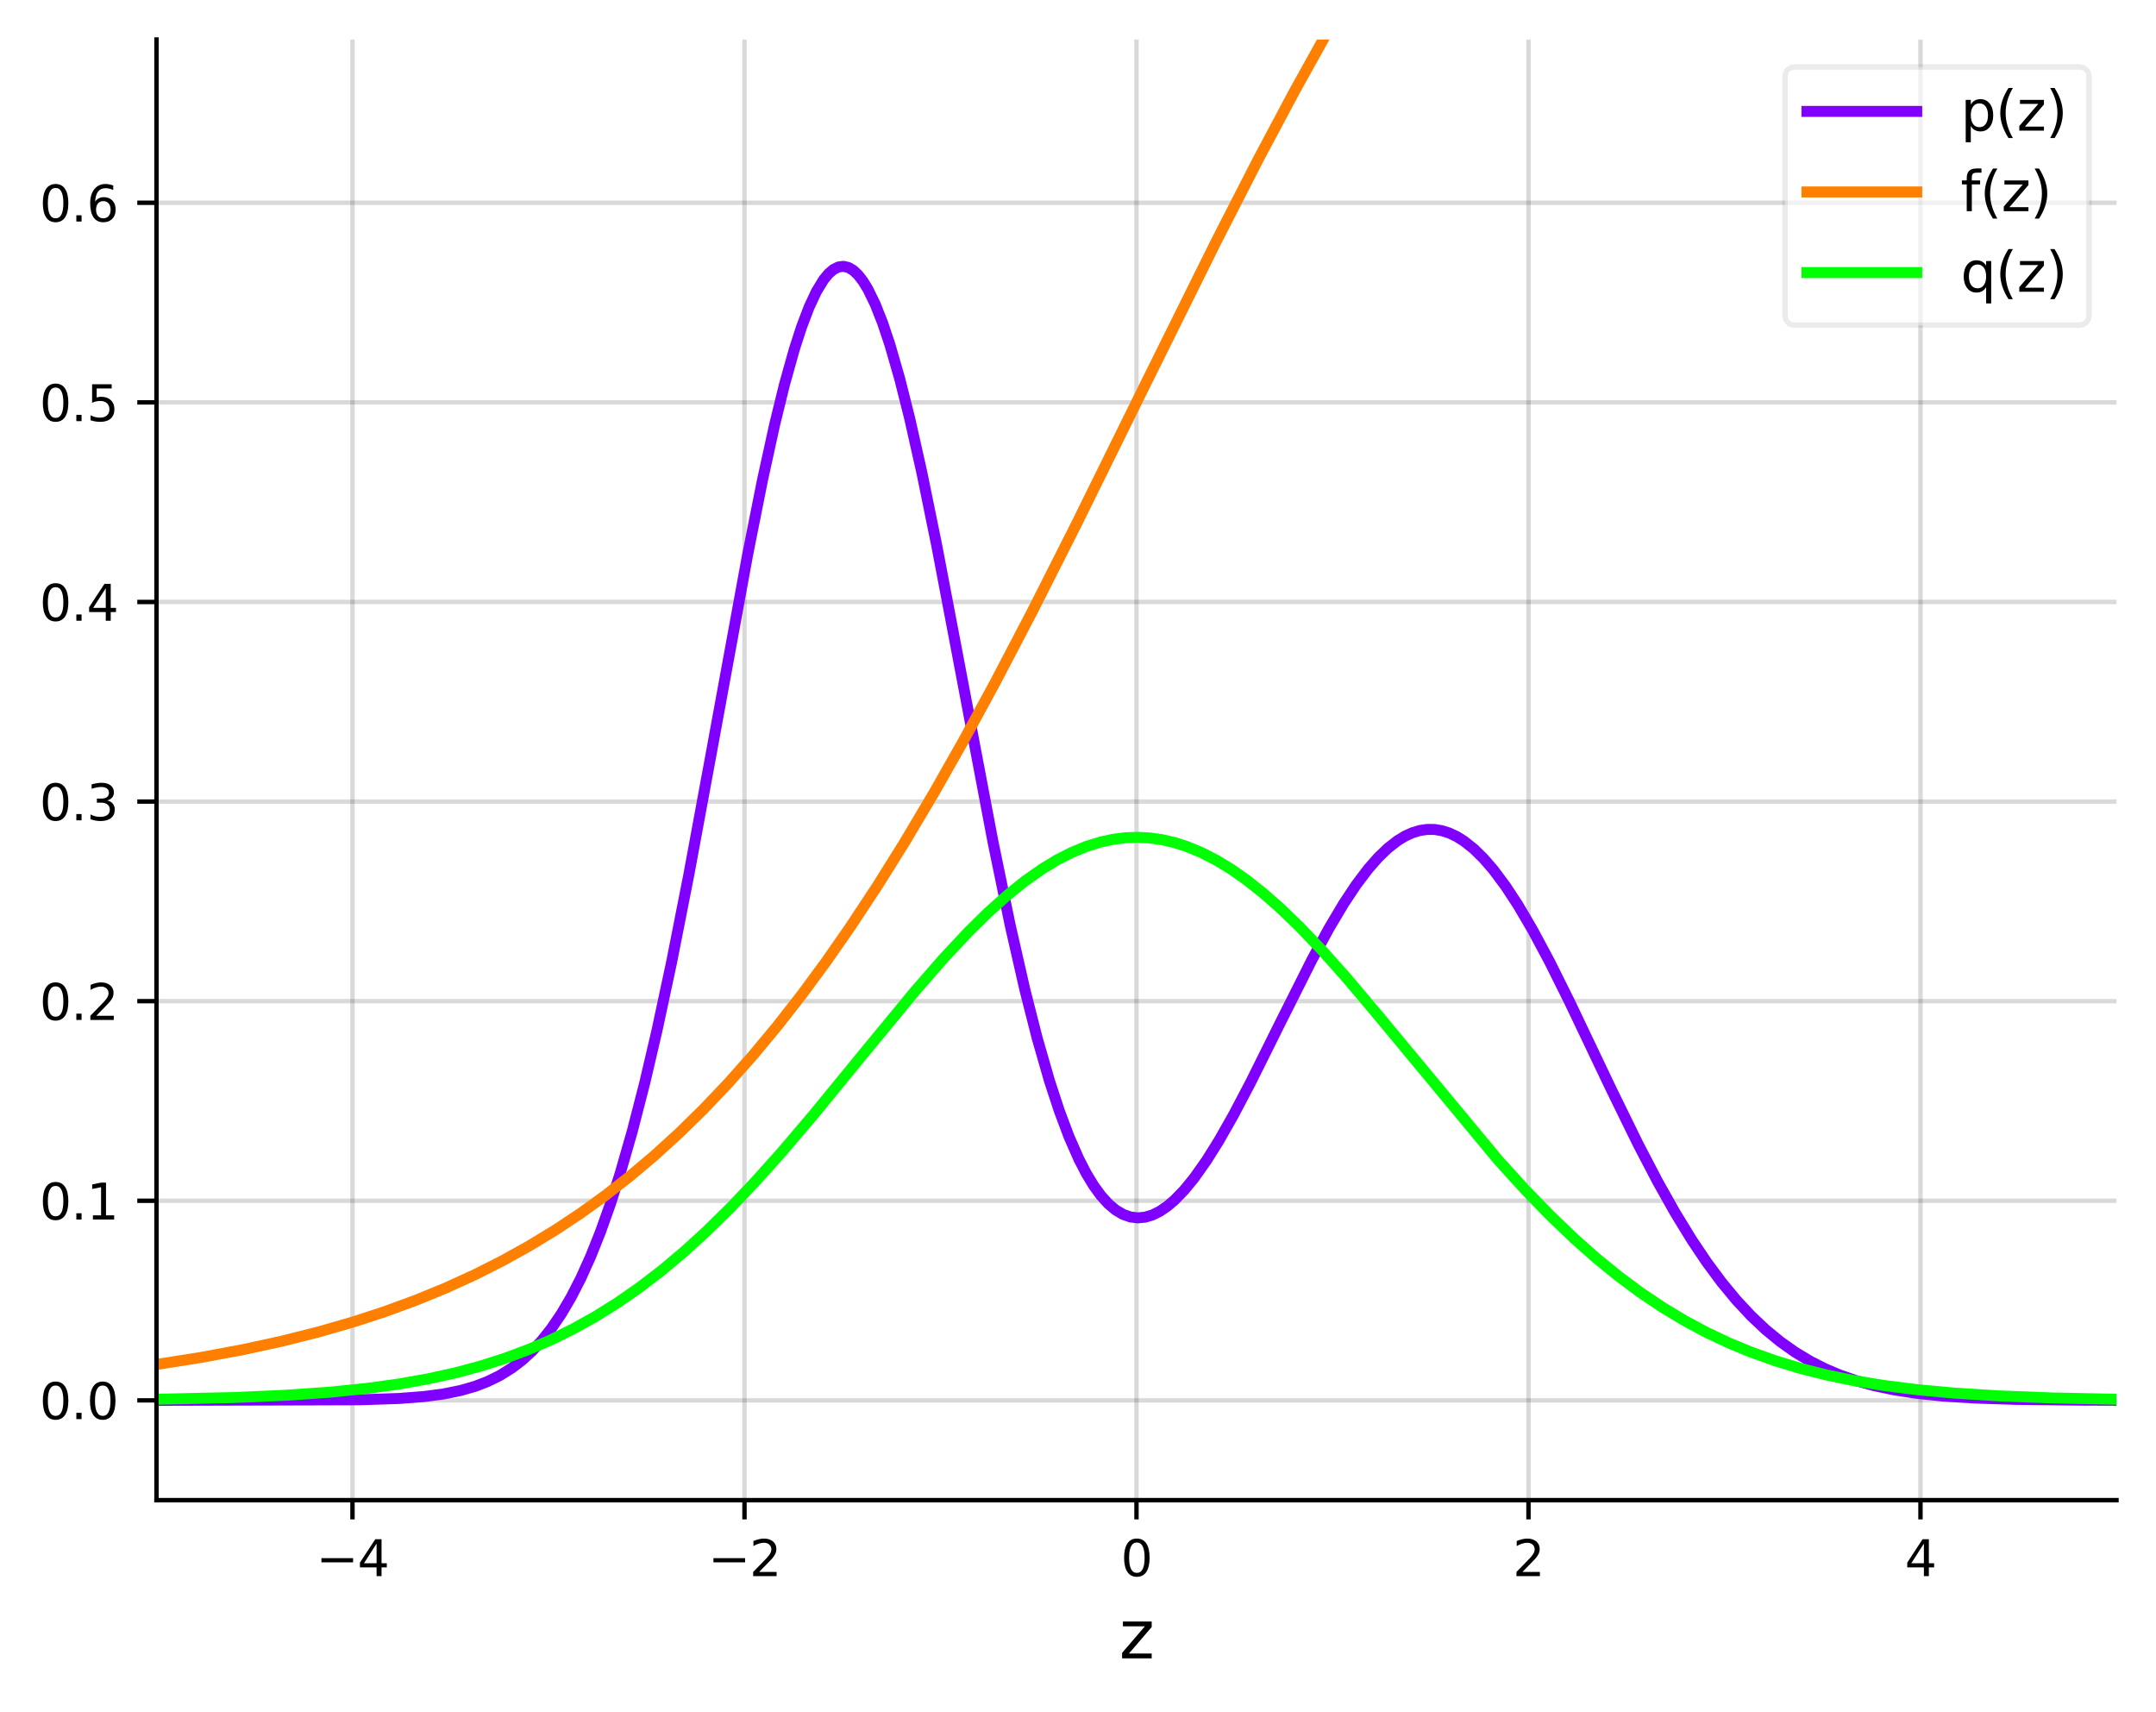 <?xml version="1.0" encoding="utf-8" standalone="no"?>
<!DOCTYPE svg PUBLIC "-//W3C//DTD SVG 1.1//EN"
  "http://www.w3.org/Graphics/SVG/1.1/DTD/svg11.dtd">
<svg xmlns:xlink="http://www.w3.org/1999/xlink" width="392.833pt" height="311.836pt" viewBox="0 0 392.833 311.836" xmlns="http://www.w3.org/2000/svg" version="1.1">
<style>/* === RDF autogenerated palette === */
:root {
    --axis-color: #000;
    --grid-stroke: rgba(0,0,0,0.2);
    --plot3d-stroke: rgba(0,0,0,0.3);
    --plot3d-grid: rgba(0,0,0,0.2);
}
@media (prefers-color-scheme: dark) {
    :root {
        --axis-color: #fff;
        --grid-stroke: rgba(255,255,255,0.2);
        --plot3d-stroke: rgba(255,255,255,0.3);
        --plot3d-grid: rgba(255,255,255,0.2);
    }
}

/* Light‑mode palette */
.black { fill:#000000; stroke:#000000; }:root { --black: #000000; }.c1 { fill:#FF0001; stroke:#FF0001; }:root { --c1: #FF0001; }.c2 { fill:#00FF02; stroke:#00FF02; }:root { --c2: #00FF02; }.c3 { fill:#0000FF; stroke:#0000FF; }:root { --c3: #0000FF; }.c4 { fill:#FF00FF; stroke:#FF00FF; }:root { --c4: #FF00FF; }.c5 { fill:#00FFFF; stroke:#00FFFF; }:root { --c5: #00FFFF; }.c6 { fill:#FFFF00; stroke:#FFFF00; }:root { --c6: #FFFF00; }.c7 { fill:#FF8000; stroke:#FF8000; }:root { --c7: #FF8000; }.c8 { fill:#8000FF; stroke:#8000FF; }:root { --c8: #8000FF; }.gray { fill:#7f7f7f; stroke:#7f7f7f; }:root { --gray: #7f7f7f; }.grey { fill:#7f7f7f; stroke:#7f7f7f; }:root { --grey: #7f7f7f; }.octonary { fill:#bcbd22; stroke:#bcbd22; }:root { --octonary: #bcbd22; }.primary { fill:#d62728; stroke:#d62728; }:root { --primary: #d62728; }.quaternary { fill:#9467bd; stroke:#9467bd; }:root { --quaternary: #9467bd; }.quinary { fill:#8c564b; stroke:#8c564b; }:root { --quinary: #8c564b; }.secondary { fill:#2ca02c; stroke:#2ca02c; }:root { --secondary: #2ca02c; }.senary { fill:#e377c2; stroke:#e377c2; }:root { --senary: #e377c2; }.septenary { fill:#7f7f7f; stroke:#7f7f7f; }:root { --septenary: #7f7f7f; }.tertiary { fill:#1f77b4; stroke:#1f77b4; }:root { --tertiary: #1f77b4; }.white { fill:#ffffff; stroke:#ffffff; }:root { --white: #ffffff; }

/* Dark overrides */
@media (prefers-color-scheme: dark) {
    .black { fill:#FFFFFF; stroke:#FFFFFF; }:root { --black: #FFFFFF; }.c1 { fill:#FF0001; stroke:#FF0001; }:root { --c1: #FF0001; }.c2 { fill:#00FF02; stroke:#00FF02; }:root { --c2: #00FF02; }.c3 { fill:#0000FF; stroke:#0000FF; }:root { --c3: #0000FF; }.c4 { fill:#FF00FF; stroke:#FF00FF; }:root { --c4: #FF00FF; }.c5 { fill:#00FFFF; stroke:#00FFFF; }:root { --c5: #00FFFF; }.c6 { fill:#FFFF00; stroke:#FFFF00; }:root { --c6: #FFFF00; }.c7 { fill:#FF8000; stroke:#FF8000; }:root { --c7: #FF8000; }.c8 { fill:#8000FF; stroke:#8000FF; }:root { --c8: #8000FF; }.gray { fill:#CCCCCC; stroke:#CCCCCC; }:root { --gray: #CCCCCC; }.grey { fill:#CCCCCC; stroke:#CCCCCC; }:root { --grey: #CCCCCC; }.octonary { fill:#E6DB74; stroke:#E6DB74; }:root { --octonary: #E6DB74; }.primary { fill:#FF4A98; stroke:#FF4A98; }:root { --primary: #FF4A98; }.quaternary { fill:#B4A0FF; stroke:#B4A0FF; }:root { --quaternary: #B4A0FF; }.quinary { fill:#FFB86B; stroke:#FFB86B; }:root { --quinary: #FFB86B; }.secondary { fill:#0AFAFA; stroke:#0AFAFA; }:root { --secondary: #0AFAFA; }.senary { fill:#FF79C6; stroke:#FF79C6; }:root { --senary: #FF79C6; }.septenary { fill:#CCCCCC; stroke:#CCCCCC; }:root { --septenary: #CCCCCC; }.tertiary { fill:#7F83FF; stroke:#7F83FF; }:root { --tertiary: #7F83FF; }.white { fill:#000000; stroke:#000000; }:root { --white: #000000; }
}/* Axis, ticks, legend */
text, .text { fill: #000 !important; stroke: none !important; }
.axis line, .axis path,
.tick line, .tick path,
path.domain,
line.grid { stroke: #000 !important; }
.legend text { fill: #000 !important; }

/* Patch paths that relied on currentColor */
.patch path[style*="stroke: currentColor"] { stroke: #000 !important; }

/* Legend background (first child of legend group) */
g.legend > g:first-child > path:first-child {
    fill: rgba(255,255,255,0.8) !important;
    stroke: rgba(0,0,0,0.1) !important;
}
@media (prefers-color-scheme: dark) {
    g.legend > g:first-child > path:first-child {
        fill: rgba(26,26,26,0.8) !important;
        stroke: rgba(255,255,255,0.1) !important;
    }
}

/* 3‑D specific rules */
.plot3d path, .plot3d polygon {
    stroke: rgba(0,0,0,0.3) !important;
}
.plot3d-grid line { stroke: rgba(0,0,0,0.2) !important; }
.plot3d-surface path[style*="fill:"] {
    fill-opacity: 0.9 !important;
}
@media (prefers-color-scheme: dark) {
    .plot3d-surface path[style*="fill:"] {
        fill-opacity: 0.95 !important;
        filter: saturate(1.2) !important;
    }
}</style>

 <defs>
  <style type="text/css">*{stroke-linejoin: round; stroke-linecap: butt}</style>
 </defs>
 <g id="figure_1">
  <g class="patch">
   <path d="M 0 311.836 
L 392.833 311.836 
L 392.833 0 
L 0 0 
L 0 311.836 
z
" style="fill: none"/>
  </g>
  <g id="axes_1">
   <g class="patch">
    <path d="M 28.513 273.312 
L 385.633 273.312 
L 385.633 7.2 
L 28.513 7.2 
L 28.513 273.312 
z
" style="fill: none"/>
   </g>
   <g class="axis">
    <g class="tick xtick">
     <g id="line2d_1">
      <path d="M 64.225 273.312 
L 64.225 7.2 
" clip-path="url(#p5a4b798e0e)" style="fill: none; stroke: #b0b0b0; stroke-opacity: 0.15; stroke-width: 0.8; stroke-linecap: square"/>
     </g>
     <g id="line2d_2">
      <defs>
       <path id="mb6a4a7e7c6" d="M 0 0 
L 0 3.5 
" style="stroke: #000000; stroke-width: 0.8"/>
      </defs>
      <g>
       <use xlink:href="#mb6a4a7e7c6" x="64.225" y="273.312" style="stroke: #000000; stroke-width: 0.8"/>
      </g>
     </g>
     <g id="text_1" class="text">
      <!-- −4 -->
      <g transform="translate(57.591 287.151) scale(0.09 -0.09)">
       <defs>
        <path id="DejaVuSans-2212" d="M 678 2272 
L 4684 2272 
L 4684 1741 
L 678 1741 
L 678 2272 
z
" transform="scale(0.016)"/>
        <path id="DejaVuSans-34" d="M 2419 4116 
L 825 1625 
L 2419 1625 
L 2419 4116 
z
M 2253 4666 
L 3047 4666 
L 3047 1625 
L 3713 1625 
L 3713 1100 
L 3047 1100 
L 3047 0 
L 2419 0 
L 2419 1100 
L 313 1100 
L 313 1709 
L 2253 4666 
z
" transform="scale(0.016)"/>
       </defs>
       <use xlink:href="#DejaVuSans-2212"/>
       <use xlink:href="#DejaVuSans-34" transform="translate(83.789 0)"/>
      </g>
     </g>
    </g>
    <g class="tick xtick">
     <g id="line2d_3">
      <path d="M 135.649 273.312 
L 135.649 7.2 
" clip-path="url(#p5a4b798e0e)" style="fill: none; stroke: #b0b0b0; stroke-opacity: 0.15; stroke-width: 0.8; stroke-linecap: square"/>
     </g>
     <g id="line2d_4">
      <g>
       <use xlink:href="#mb6a4a7e7c6" x="135.649" y="273.312" style="stroke: #000000; stroke-width: 0.8"/>
      </g>
     </g>
     <g id="text_2" class="text">
      <!-- −2 -->
      <g transform="translate(129.015 287.151) scale(0.09 -0.09)">
       <defs>
        <path id="DejaVuSans-32" d="M 1228 531 
L 3431 531 
L 3431 0 
L 469 0 
L 469 531 
Q 828 903 1448 1529 
Q 2069 2156 2228 2338 
Q 2531 2678 2651 2914 
Q 2772 3150 2772 3378 
Q 2772 3750 2511 3984 
Q 2250 4219 1831 4219 
Q 1534 4219 1204 4116 
Q 875 4013 500 3803 
L 500 4441 
Q 881 4594 1212 4672 
Q 1544 4750 1819 4750 
Q 2544 4750 2975 4387 
Q 3406 4025 3406 3419 
Q 3406 3131 3298 2873 
Q 3191 2616 2906 2266 
Q 2828 2175 2409 1742 
Q 1991 1309 1228 531 
z
" transform="scale(0.016)"/>
       </defs>
       <use xlink:href="#DejaVuSans-2212"/>
       <use xlink:href="#DejaVuSans-32" transform="translate(83.789 0)"/>
      </g>
     </g>
    </g>
    <g class="tick xtick">
     <g id="line2d_5">
      <path d="M 207.073 273.312 
L 207.073 7.2 
" clip-path="url(#p5a4b798e0e)" style="fill: none; stroke: #b0b0b0; stroke-opacity: 0.15; stroke-width: 0.8; stroke-linecap: square"/>
     </g>
     <g id="line2d_6">
      <g>
       <use xlink:href="#mb6a4a7e7c6" x="207.073" y="273.312" style="stroke: #000000; stroke-width: 0.8"/>
      </g>
     </g>
     <g id="text_3" class="text">
      <!-- 0 -->
      <g transform="translate(204.21 287.151) scale(0.09 -0.09)">
       <defs>
        <path id="DejaVuSans-30" d="M 2034 4250 
Q 1547 4250 1301 3770 
Q 1056 3291 1056 2328 
Q 1056 1369 1301 889 
Q 1547 409 2034 409 
Q 2525 409 2770 889 
Q 3016 1369 3016 2328 
Q 3016 3291 2770 3770 
Q 2525 4250 2034 4250 
z
M 2034 4750 
Q 2819 4750 3233 4129 
Q 3647 3509 3647 2328 
Q 3647 1150 3233 529 
Q 2819 -91 2034 -91 
Q 1250 -91 836 529 
Q 422 1150 422 2328 
Q 422 3509 836 4129 
Q 1250 4750 2034 4750 
z
" transform="scale(0.016)"/>
       </defs>
       <use xlink:href="#DejaVuSans-30"/>
      </g>
     </g>
    </g>
    <g class="tick xtick">
     <g id="line2d_7">
      <path d="M 278.497 273.312 
L 278.497 7.2 
" clip-path="url(#p5a4b798e0e)" style="fill: none; stroke: #b0b0b0; stroke-opacity: 0.15; stroke-width: 0.8; stroke-linecap: square"/>
     </g>
     <g id="line2d_8">
      <g>
       <use xlink:href="#mb6a4a7e7c6" x="278.497" y="273.312" style="stroke: #000000; stroke-width: 0.8"/>
      </g>
     </g>
     <g id="text_4" class="text">
      <!-- 2 -->
      <g transform="translate(275.634 287.151) scale(0.09 -0.09)">
       <use xlink:href="#DejaVuSans-32"/>
      </g>
     </g>
    </g>
    <g class="tick xtick">
     <g id="line2d_9">
      <path d="M 349.921 273.312 
L 349.921 7.2 
" clip-path="url(#p5a4b798e0e)" style="fill: none; stroke: #b0b0b0; stroke-opacity: 0.15; stroke-width: 0.8; stroke-linecap: square"/>
     </g>
     <g id="line2d_10">
      <g>
       <use xlink:href="#mb6a4a7e7c6" x="349.921" y="273.312" style="stroke: #000000; stroke-width: 0.8"/>
      </g>
     </g>
     <g id="text_5" class="text">
      <!-- 4 -->
      <g transform="translate(347.058 287.151) scale(0.09 -0.09)">
       <use xlink:href="#DejaVuSans-34"/>
      </g>
     </g>
    </g>
    <g id="text_6" class="text">
     <!-- z -->
     <g transform="translate(203.924 302.14) scale(0.12 -0.12)">
      <defs>
       <path id="DejaVuSans-7a" d="M 353 3500 
L 3084 3500 
L 3084 2975 
L 922 459 
L 3084 459 
L 3084 0 
L 275 0 
L 275 525 
L 2438 3041 
L 353 3041 
L 353 3500 
z
" transform="scale(0.016)"/>
      </defs>
      <use xlink:href="#DejaVuSans-7a"/>
     </g>
    </g>
   </g>
   <g class="axis">
    <g class="tick ytick">
     <g id="line2d_11">
      <path d="M 28.513 255.13 
L 385.633 255.13 
" clip-path="url(#p5a4b798e0e)" style="fill: none; stroke: #b0b0b0; stroke-opacity: 0.15; stroke-width: 0.8; stroke-linecap: square"/>
     </g>
     <g id="line2d_12">
      <defs>
       <path id="mdfd404e23c" d="M 0 0 
L -3.5 0 
" style="stroke: #000000; stroke-width: 0.8"/>
      </defs>
      <g>
       <use xlink:href="#mdfd404e23c" x="28.513" y="255.13" style="stroke: #000000; stroke-width: 0.8"/>
      </g>
     </g>
     <g id="text_7" class="text">
      <!-- 0.0 -->
      <g transform="translate(7.2 258.549) scale(0.09 -0.09)">
       <defs>
        <path id="DejaVuSans-2e" d="M 684 794 
L 1344 794 
L 1344 0 
L 684 0 
L 684 794 
z
" transform="scale(0.016)"/>
       </defs>
       <use xlink:href="#DejaVuSans-30"/>
       <use xlink:href="#DejaVuSans-2e" transform="translate(63.623 0)"/>
       <use xlink:href="#DejaVuSans-30" transform="translate(95.41 0)"/>
      </g>
     </g>
    </g>
    <g class="tick ytick">
     <g id="line2d_13">
      <path d="M 28.513 218.766 
L 385.633 218.766 
" clip-path="url(#p5a4b798e0e)" style="fill: none; stroke: #b0b0b0; stroke-opacity: 0.15; stroke-width: 0.8; stroke-linecap: square"/>
     </g>
     <g id="line2d_14">
      <g>
       <use xlink:href="#mdfd404e23c" x="28.513" y="218.766" style="stroke: #000000; stroke-width: 0.8"/>
      </g>
     </g>
     <g id="text_8" class="text">
      <!-- 0.1 -->
      <g transform="translate(7.2 222.185) scale(0.09 -0.09)">
       <defs>
        <path id="DejaVuSans-31" d="M 794 531 
L 1825 531 
L 1825 4091 
L 703 3866 
L 703 4441 
L 1819 4666 
L 2450 4666 
L 2450 531 
L 3481 531 
L 3481 0 
L 794 0 
L 794 531 
z
" transform="scale(0.016)"/>
       </defs>
       <use xlink:href="#DejaVuSans-30"/>
       <use xlink:href="#DejaVuSans-2e" transform="translate(63.623 0)"/>
       <use xlink:href="#DejaVuSans-31" transform="translate(95.41 0)"/>
      </g>
     </g>
    </g>
    <g class="tick ytick">
     <g id="line2d_15">
      <path d="M 28.513 182.401 
L 385.633 182.401 
" clip-path="url(#p5a4b798e0e)" style="fill: none; stroke: #b0b0b0; stroke-opacity: 0.15; stroke-width: 0.8; stroke-linecap: square"/>
     </g>
     <g id="line2d_16">
      <g>
       <use xlink:href="#mdfd404e23c" x="28.513" y="182.401" style="stroke: #000000; stroke-width: 0.8"/>
      </g>
     </g>
     <g id="text_9" class="text">
      <!-- 0.2 -->
      <g transform="translate(7.2 185.821) scale(0.09 -0.09)">
       <use xlink:href="#DejaVuSans-30"/>
       <use xlink:href="#DejaVuSans-2e" transform="translate(63.623 0)"/>
       <use xlink:href="#DejaVuSans-32" transform="translate(95.41 0)"/>
      </g>
     </g>
    </g>
    <g class="tick ytick">
     <g id="line2d_17">
      <path d="M 28.513 146.037 
L 385.633 146.037 
" clip-path="url(#p5a4b798e0e)" style="fill: none; stroke: #b0b0b0; stroke-opacity: 0.15; stroke-width: 0.8; stroke-linecap: square"/>
     </g>
     <g id="line2d_18">
      <g>
       <use xlink:href="#mdfd404e23c" x="28.513" y="146.037" style="stroke: #000000; stroke-width: 0.8"/>
      </g>
     </g>
     <g id="text_10" class="text">
      <!-- 0.3 -->
      <g transform="translate(7.2 149.456) scale(0.09 -0.09)">
       <defs>
        <path id="DejaVuSans-33" d="M 2597 2516 
Q 3050 2419 3304 2112 
Q 3559 1806 3559 1356 
Q 3559 666 3084 287 
Q 2609 -91 1734 -91 
Q 1441 -91 1130 -33 
Q 819 25 488 141 
L 488 750 
Q 750 597 1062 519 
Q 1375 441 1716 441 
Q 2309 441 2620 675 
Q 2931 909 2931 1356 
Q 2931 1769 2642 2001 
Q 2353 2234 1838 2234 
L 1294 2234 
L 1294 2753 
L 1863 2753 
Q 2328 2753 2575 2939 
Q 2822 3125 2822 3475 
Q 2822 3834 2567 4026 
Q 2313 4219 1838 4219 
Q 1578 4219 1281 4162 
Q 984 4106 628 3988 
L 628 4550 
Q 988 4650 1302 4700 
Q 1616 4750 1894 4750 
Q 2613 4750 3031 4423 
Q 3450 4097 3450 3541 
Q 3450 3153 3228 2886 
Q 3006 2619 2597 2516 
z
" transform="scale(0.016)"/>
       </defs>
       <use xlink:href="#DejaVuSans-30"/>
       <use xlink:href="#DejaVuSans-2e" transform="translate(63.623 0)"/>
       <use xlink:href="#DejaVuSans-33" transform="translate(95.41 0)"/>
      </g>
     </g>
    </g>
    <g class="tick ytick">
     <g id="line2d_19">
      <path d="M 28.513 109.673 
L 385.633 109.673 
" clip-path="url(#p5a4b798e0e)" style="fill: none; stroke: #b0b0b0; stroke-opacity: 0.15; stroke-width: 0.8; stroke-linecap: square"/>
     </g>
     <g id="line2d_20">
      <g>
       <use xlink:href="#mdfd404e23c" x="28.513" y="109.673" style="stroke: #000000; stroke-width: 0.8"/>
      </g>
     </g>
     <g id="text_11" class="text">
      <!-- 0.4 -->
      <g transform="translate(7.2 113.092) scale(0.09 -0.09)">
       <use xlink:href="#DejaVuSans-30"/>
       <use xlink:href="#DejaVuSans-2e" transform="translate(63.623 0)"/>
       <use xlink:href="#DejaVuSans-34" transform="translate(95.41 0)"/>
      </g>
     </g>
    </g>
    <g class="tick ytick">
     <g id="line2d_21">
      <path d="M 28.513 73.308 
L 385.633 73.308 
" clip-path="url(#p5a4b798e0e)" style="fill: none; stroke: #b0b0b0; stroke-opacity: 0.15; stroke-width: 0.8; stroke-linecap: square"/>
     </g>
     <g id="line2d_22">
      <g>
       <use xlink:href="#mdfd404e23c" x="28.513" y="73.308" style="stroke: #000000; stroke-width: 0.8"/>
      </g>
     </g>
     <g id="text_12" class="text">
      <!-- 0.5 -->
      <g transform="translate(7.2 76.728) scale(0.09 -0.09)">
       <defs>
        <path id="DejaVuSans-35" d="M 691 4666 
L 3169 4666 
L 3169 4134 
L 1269 4134 
L 1269 2991 
Q 1406 3038 1543 3061 
Q 1681 3084 1819 3084 
Q 2600 3084 3056 2656 
Q 3513 2228 3513 1497 
Q 3513 744 3044 326 
Q 2575 -91 1722 -91 
Q 1428 -91 1123 -41 
Q 819 9 494 109 
L 494 744 
Q 775 591 1075 516 
Q 1375 441 1709 441 
Q 2250 441 2565 725 
Q 2881 1009 2881 1497 
Q 2881 1984 2565 2268 
Q 2250 2553 1709 2553 
Q 1456 2553 1204 2497 
Q 953 2441 691 2322 
L 691 4666 
z
" transform="scale(0.016)"/>
       </defs>
       <use xlink:href="#DejaVuSans-30"/>
       <use xlink:href="#DejaVuSans-2e" transform="translate(63.623 0)"/>
       <use xlink:href="#DejaVuSans-35" transform="translate(95.41 0)"/>
      </g>
     </g>
    </g>
    <g class="tick ytick">
     <g id="line2d_23">
      <path d="M 28.513 36.944 
L 385.633 36.944 
" clip-path="url(#p5a4b798e0e)" style="fill: none; stroke: #b0b0b0; stroke-opacity: 0.15; stroke-width: 0.8; stroke-linecap: square"/>
     </g>
     <g id="line2d_24">
      <g>
       <use xlink:href="#mdfd404e23c" x="28.513" y="36.944" style="stroke: #000000; stroke-width: 0.8"/>
      </g>
     </g>
     <g id="text_13" class="text">
      <!-- 0.6 -->
      <g transform="translate(7.2 40.363) scale(0.09 -0.09)">
       <defs>
        <path id="DejaVuSans-36" d="M 2113 2584 
Q 1688 2584 1439 2293 
Q 1191 2003 1191 1497 
Q 1191 994 1439 701 
Q 1688 409 2113 409 
Q 2538 409 2786 701 
Q 3034 994 3034 1497 
Q 3034 2003 2786 2293 
Q 2538 2584 2113 2584 
z
M 3366 4563 
L 3366 3988 
Q 3128 4100 2886 4159 
Q 2644 4219 2406 4219 
Q 1781 4219 1451 3797 
Q 1122 3375 1075 2522 
Q 1259 2794 1537 2939 
Q 1816 3084 2150 3084 
Q 2853 3084 3261 2657 
Q 3669 2231 3669 1497 
Q 3669 778 3244 343 
Q 2819 -91 2113 -91 
Q 1303 -91 875 529 
Q 447 1150 447 2328 
Q 447 3434 972 4092 
Q 1497 4750 2381 4750 
Q 2619 4750 2861 4703 
Q 3103 4656 3366 4563 
z
" transform="scale(0.016)"/>
       </defs>
       <use xlink:href="#DejaVuSans-30"/>
       <use xlink:href="#DejaVuSans-2e" transform="translate(63.623 0)"/>
       <use xlink:href="#DejaVuSans-36" transform="translate(95.41 0)"/>
      </g>
     </g>
    </g>
   </g>
   <g id="line2d_25">
    <path d="M 28.513 255.13 
L 65.61 255.024 
L 72.762 254.783 
L 77.231 254.44 
L 80.807 253.968 
L 83.936 253.332 
L 86.617 252.557 
L 88.852 251.698 
L 91.087 250.596 
L 93.322 249.2 
L 95.11 247.83 
L 96.897 246.201 
L 98.685 244.275 
L 100.473 242.017 
L 102.261 239.389 
L 104.049 236.351 
L 105.837 232.867 
L 107.625 228.901 
L 109.412 224.422 
L 111.2 219.402 
L 112.988 213.822 
L 115.223 206.04 
L 117.458 197.36 
L 119.692 187.808 
L 122.374 175.277 
L 125.503 159.4 
L 129.525 137.623 
L 136.23 101.024 
L 138.912 87.553 
L 141.146 77.354 
L 142.934 70.058 
L 144.722 63.664 
L 146.063 59.528 
L 147.404 56.004 
L 148.745 53.128 
L 150.086 50.929 
L 150.979 49.851 
L 151.873 49.088 
L 152.767 48.644 
L 153.661 48.522 
L 154.555 48.721 
L 155.449 49.24 
L 156.343 50.076 
L 157.237 51.226 
L 158.131 52.684 
L 159.472 55.431 
L 160.813 58.824 
L 162.153 62.826 
L 163.941 69.038 
L 165.729 76.144 
L 167.964 86.09 
L 170.646 99.228 
L 174.221 117.988 
L 180.926 153.372 
L 184.054 168.529 
L 186.736 180.307 
L 188.971 189.102 
L 191.206 196.88 
L 192.994 202.336 
L 194.781 207.098 
L 196.569 211.164 
L 197.91 213.762 
L 199.251 215.98 
L 200.592 217.825 
L 201.933 219.309 
L 203.274 220.443 
L 204.615 221.241 
L 205.955 221.717 
L 207.296 221.884 
L 208.637 221.759 
L 209.978 221.357 
L 211.319 220.694 
L 212.66 219.786 
L 214.001 218.649 
L 215.789 216.803 
L 217.576 214.616 
L 219.811 211.457 
L 222.046 207.892 
L 224.728 203.178 
L 227.856 197.23 
L 233.22 186.442 
L 239.03 174.878 
L 242.159 169.115 
L 244.841 164.61 
L 247.076 161.242 
L 249.31 158.285 
L 251.098 156.248 
L 252.886 154.526 
L 254.674 153.138 
L 256.015 152.325 
L 257.356 151.715 
L 258.697 151.309 
L 260.037 151.111 
L 261.378 151.122 
L 262.719 151.343 
L 264.06 151.771 
L 265.401 152.404 
L 266.742 153.239 
L 268.53 154.656 
L 270.317 156.408 
L 272.105 158.476 
L 274.34 161.473 
L 276.575 164.883 
L 279.257 169.447 
L 282.385 175.297 
L 285.961 182.478 
L 293.559 198.426 
L 298.476 208.464 
L 302.052 215.312 
L 305.18 220.879 
L 308.309 225.99 
L 310.991 229.979 
L 313.672 233.596 
L 316.354 236.841 
L 319.036 239.722 
L 321.718 242.253 
L 324.399 244.454 
L 327.081 246.35 
L 329.763 247.968 
L 332.445 249.334 
L 335.126 250.477 
L 338.255 251.566 
L 341.384 252.429 
L 344.96 253.19 
L 348.982 253.815 
L 353.899 254.332 
L 359.709 254.703 
L 367.308 254.952 
L 379.375 255.091 
L 385.633 255.113 
L 385.633 255.113 
" clip-path="url(#p5a4b798e0e)" style="fill: none; stroke: #8000ff; stroke-width: 2; stroke-linecap: square"/>
   </g>
   <g id="line2d_26">
    <path d="M 28.513 248.589 
L 36.558 247.325 
L 44.156 245.914 
L 51.308 244.36 
L 58.012 242.675 
L 64.27 240.874 
L 70.08 238.98 
L 75.89 236.848 
L 81.254 234.645 
L 86.617 232.195 
L 91.534 229.711 
L 96.451 226.981 
L 101.367 223.984 
L 105.837 221.012 
L 110.306 217.788 
L 114.776 214.297 
L 119.245 210.525 
L 123.715 206.456 
L 128.185 202.078 
L 132.654 197.378 
L 137.124 192.347 
L 141.593 186.974 
L 146.063 181.255 
L 150.533 175.186 
L 155.002 168.766 
L 159.919 161.305 
L 164.835 153.436 
L 170.199 144.406 
L 175.562 134.942 
L 181.373 124.248 
L 188.077 111.42 
L 196.122 95.498 
L 208.19 71.033 
L 221.599 43.984 
L 229.197 29.151 
L 235.902 16.556 
L 241.712 6.103 
L 245.824 -1 
L 245.824 -1 
" clip-path="url(#p5a4b798e0e)" style="fill: none; stroke: #ff8000; stroke-width: 2; stroke-linecap: square"/>
   </g>
   <g id="line2d_27">
    <path d="M 28.513 254.932 
L 42.369 254.627 
L 52.202 254.198 
L 60.247 253.631 
L 66.951 252.944 
L 72.762 252.142 
L 78.125 251.19 
L 83.042 250.102 
L 87.511 248.905 
L 91.981 247.485 
L 96.451 245.813 
L 100.473 244.072 
L 104.496 242.089 
L 108.518 239.848 
L 112.541 237.335 
L 116.564 234.539 
L 120.586 231.455 
L 124.609 228.081 
L 128.632 224.422 
L 133.101 220.035 
L 137.571 215.334 
L 142.487 209.845 
L 148.298 203.013 
L 156.79 192.638 
L 166.623 180.695 
L 171.987 174.542 
L 176.456 169.767 
L 180.032 166.247 
L 183.607 163.044 
L 186.736 160.536 
L 189.865 158.333 
L 192.547 156.705 
L 195.228 155.331 
L 197.91 154.222 
L 200.592 153.389 
L 202.827 152.91 
L 205.061 152.629 
L 207.296 152.549 
L 209.531 152.669 
L 211.766 152.99 
L 214.001 153.509 
L 216.235 154.222 
L 218.917 155.331 
L 221.599 156.705 
L 224.281 158.333 
L 226.962 160.202 
L 230.091 162.668 
L 233.22 165.414 
L 236.796 168.86 
L 240.818 173.071 
L 245.288 178.085 
L 251.098 184.974 
L 272.999 211.372 
L 277.916 216.776 
L 282.385 221.386 
L 286.855 225.673 
L 290.878 229.238 
L 294.9 232.515 
L 298.923 235.503 
L 302.945 238.203 
L 306.968 240.625 
L 310.991 242.778 
L 315.013 244.678 
L 319.036 246.342 
L 323.506 247.936 
L 327.975 249.287 
L 332.892 250.523 
L 337.808 251.532 
L 343.172 252.412 
L 349.429 253.199 
L 356.134 253.813 
L 364.179 254.317 
L 374.012 254.695 
L 385.633 254.932 
L 385.633 254.932 
" clip-path="url(#p5a4b798e0e)" style="fill: none; stroke: #00ff02; stroke-width: 2; stroke-linecap: square"/>
   </g>
   <g class="patch">
    <path d="M 28.513 273.312 
L 28.513 7.2 
" style="fill: none; stroke: #000000; stroke-width: 0.8; stroke-linejoin: miter; stroke-linecap: square"/>
   </g>
   <g class="patch">
    <path d="M 28.513 273.312 
L 385.633 273.312 
" style="fill: none; stroke: #000000; stroke-width: 0.8; stroke-linejoin: miter; stroke-linecap: square"/>
   </g>
   <g class="legend">
    <g class="patch">
     <path d="M 327.233 59.234 
L 378.633 59.234 
Q 380.633 59.234 380.633 57.234 
L 380.633 14.2 
Q 380.633 12.2 378.633 12.2 
L 327.233 12.2 
Q 325.233 12.2 325.233 14.2 
L 325.233 57.234 
Q 325.233 59.234 327.233 59.234 
z
" style="fill: #ffffff; opacity: 0.8; stroke: #cccccc; stroke-linejoin: miter"/>
    </g>
    <g id="line2d_28">
     <path d="M 329.233 20.298 
L 339.233 20.298 
L 349.233 20.298 
" style="fill: none; stroke: #8000ff; stroke-width: 2; stroke-linecap: square"/>
    </g>
    <g id="text_14" class="text">
     <!-- p(z) -->
     <g transform="translate(357.233 23.798) scale(0.1 -0.1)">
      <defs>
       <path id="DejaVuSans-70" d="M 1159 525 
L 1159 -1331 
L 581 -1331 
L 581 3500 
L 1159 3500 
L 1159 2969 
Q 1341 3281 1617 3432 
Q 1894 3584 2278 3584 
Q 2916 3584 3314 3078 
Q 3713 2572 3713 1747 
Q 3713 922 3314 415 
Q 2916 -91 2278 -91 
Q 1894 -91 1617 61 
Q 1341 213 1159 525 
z
M 3116 1747 
Q 3116 2381 2855 2742 
Q 2594 3103 2138 3103 
Q 1681 3103 1420 2742 
Q 1159 2381 1159 1747 
Q 1159 1113 1420 752 
Q 1681 391 2138 391 
Q 2594 391 2855 752 
Q 3116 1113 3116 1747 
z
" transform="scale(0.016)"/>
       <path id="DejaVuSans-28" d="M 1984 4856 
Q 1566 4138 1362 3434 
Q 1159 2731 1159 2009 
Q 1159 1288 1364 580 
Q 1569 -128 1984 -844 
L 1484 -844 
Q 1016 -109 783 600 
Q 550 1309 550 2009 
Q 550 2706 781 3412 
Q 1013 4119 1484 4856 
L 1984 4856 
z
" transform="scale(0.016)"/>
       <path id="DejaVuSans-29" d="M 513 4856 
L 1013 4856 
Q 1481 4119 1714 3412 
Q 1947 2706 1947 2009 
Q 1947 1309 1714 600 
Q 1481 -109 1013 -844 
L 513 -844 
Q 928 -128 1133 580 
Q 1338 1288 1338 2009 
Q 1338 2731 1133 3434 
Q 928 4138 513 4856 
z
" transform="scale(0.016)"/>
      </defs>
      <use xlink:href="#DejaVuSans-70"/>
      <use xlink:href="#DejaVuSans-28" transform="translate(63.477 0)"/>
      <use xlink:href="#DejaVuSans-7a" transform="translate(102.49 0)"/>
      <use xlink:href="#DejaVuSans-29" transform="translate(154.98 0)"/>
     </g>
    </g>
    <g id="line2d_29">
     <path d="M 329.233 34.977 
L 339.233 34.977 
L 349.233 34.977 
" style="fill: none; stroke: #ff8000; stroke-width: 2; stroke-linecap: square"/>
    </g>
    <g id="text_15" class="text">
     <!-- f(z) -->
     <g transform="translate(357.233 38.477) scale(0.1 -0.1)">
      <defs>
       <path id="DejaVuSans-66" d="M 2375 4863 
L 2375 4384 
L 1825 4384 
Q 1516 4384 1395 4259 
Q 1275 4134 1275 3809 
L 1275 3500 
L 2222 3500 
L 2222 3053 
L 1275 3053 
L 1275 0 
L 697 0 
L 697 3053 
L 147 3053 
L 147 3500 
L 697 3500 
L 697 3744 
Q 697 4328 969 4595 
Q 1241 4863 1831 4863 
L 2375 4863 
z
" transform="scale(0.016)"/>
      </defs>
      <use xlink:href="#DejaVuSans-66"/>
      <use xlink:href="#DejaVuSans-28" transform="translate(35.205 0)"/>
      <use xlink:href="#DejaVuSans-7a" transform="translate(74.219 0)"/>
      <use xlink:href="#DejaVuSans-29" transform="translate(126.709 0)"/>
     </g>
    </g>
    <g id="line2d_30">
     <path d="M 329.233 49.655 
L 339.233 49.655 
L 349.233 49.655 
" style="fill: none; stroke: #00ff02; stroke-width: 2; stroke-linecap: square"/>
    </g>
    <g id="text_16" class="text">
     <!-- q(z) -->
     <g transform="translate(357.233 53.155) scale(0.1 -0.1)">
      <defs>
       <path id="DejaVuSans-71" d="M 947 1747 
Q 947 1113 1208 752 
Q 1469 391 1925 391 
Q 2381 391 2643 752 
Q 2906 1113 2906 1747 
Q 2906 2381 2643 2742 
Q 2381 3103 1925 3103 
Q 1469 3103 1208 2742 
Q 947 2381 947 1747 
z
M 2906 525 
Q 2725 213 2448 61 
Q 2172 -91 1784 -91 
Q 1150 -91 751 415 
Q 353 922 353 1747 
Q 353 2572 751 3078 
Q 1150 3584 1784 3584 
Q 2172 3584 2448 3432 
Q 2725 3281 2906 2969 
L 2906 3500 
L 3481 3500 
L 3481 -1331 
L 2906 -1331 
L 2906 525 
z
" transform="scale(0.016)"/>
      </defs>
      <use xlink:href="#DejaVuSans-71"/>
      <use xlink:href="#DejaVuSans-28" transform="translate(63.477 0)"/>
      <use xlink:href="#DejaVuSans-7a" transform="translate(102.49 0)"/>
      <use xlink:href="#DejaVuSans-29" transform="translate(154.98 0)"/>
     </g>
    </g>
   </g>
  </g>
 </g>
 <defs>
  <clipPath id="p5a4b798e0e">
   <rect x="28.513" y="7.2" width="357.12" height="266.112"/>
  </clipPath>
 </defs>
</svg>
